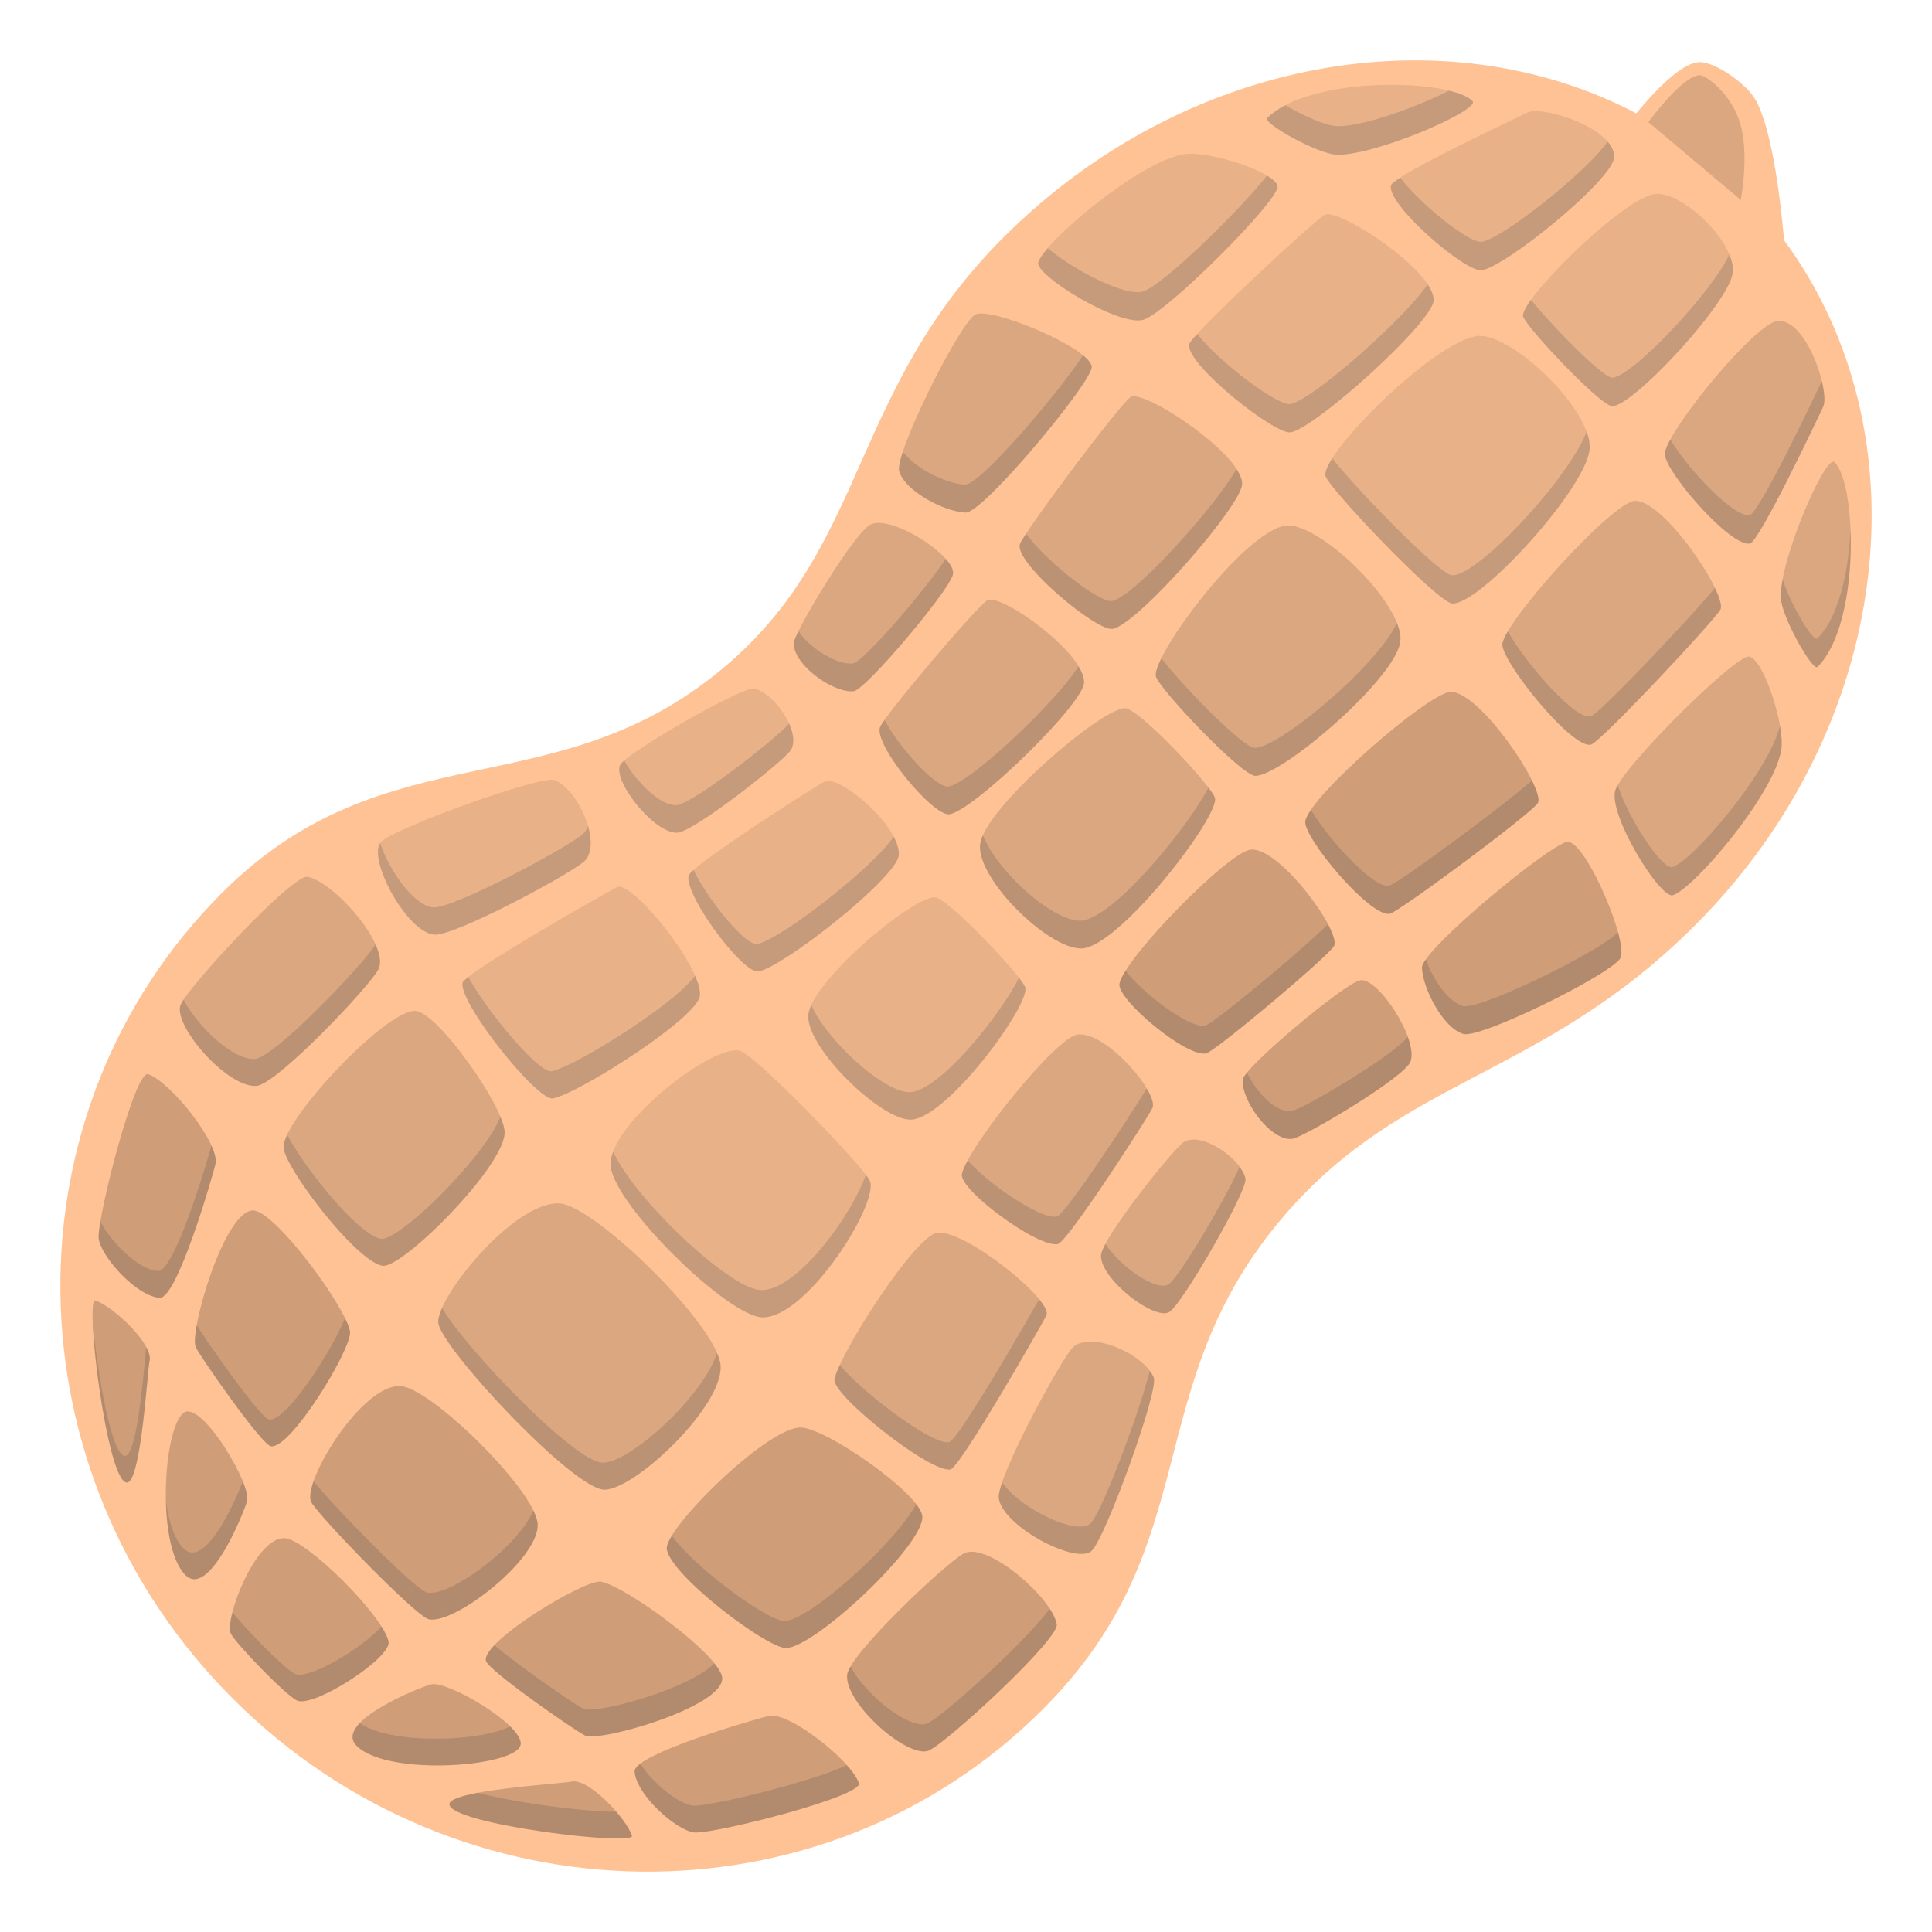 <svg xmlns="http://www.w3.org/2000/svg" width="64" height="64" viewBox="0 0 64 64"><path fill="#FFC294" d="M42.577 40.229c3.962-4.581 8.508-4.523 13.561-9.565 6.578-6.56 7.699-16.276 2.964-22.702-.141-1.558-.441-3.927-1.023-4.773-.305-.445-1.305-1.189-1.84-1.126-.567.068-1.385.906-2.036 1.691C47.847.415 39.243 1.878 33.26 7.845c-5.082 5.071-4.498 10.095-9.088 14.1-5.647 4.929-11.289 2.118-16.798 7.614-7.302 7.283-7.143 19.249.355 26.728 7.498 7.477 19.496 7.637 26.797.354 5.546-5.531 3.115-10.704 8.051-16.412z"/><path fill="#DBA780" d="M56.312 2.492c-.577 0-1.708 1.553-1.708 1.553l3.06 2.578s.319-1.604-.061-2.665c-.325-.908-1.091-1.466-1.291-1.466z"/><path fill="#E8B188" d="M41.979 3.908c-.164.162 1.64 1.178 2.286 1.214 1.211.067 4.81-1.48 4.512-1.777-.742-.741-5.366-.851-6.798.563zM39.233 5.108c.808-.124 3.032.595 3.088 1.065.054.45-3.593 4.117-4.424 4.412-.778.275-3.631-1.47-3.502-1.896.207-.684 3.35-3.353 4.838-3.581z"/><path fill="#DBA780" d="M32.291 10.431c.464-.313 3.851 1.1 3.875 1.726.019.484-3.59 4.841-4.177 4.823-.678-.021-2.004-.696-2.201-1.367-.165-.559 1.938-4.798 2.503-5.182zM28.867 17.361c-.529.204-2.485 3.479-2.559 3.89-.123.693 1.271 1.721 1.972 1.646.399-.044 3.168-3.334 3.288-3.868.131-.58-1.964-1.953-2.701-1.668z"/><path fill="#E8B188" d="M22.438 27.583c.56-.03 3.543-2.39 3.758-2.734.365-.583-.545-1.903-1.216-2.038-.382-.077-4.115 2.062-4.419 2.502-.33.48 1.097 2.311 1.877 2.27zM14.371 30.961c.668.079 4.689-2.095 5.014-2.458.553-.614-.249-2.363-1.014-2.662-.436-.17-5.298 1.588-5.747 2.046-.49.499.816 2.96 1.747 3.074z"/><path fill="#DBA780" d="M8.503 35.97c.688-.062 3.862-3.416 4.049-3.896.32-.813-1.501-2.869-2.366-3.028-.493-.091-3.92 3.607-4.196 4.224-.302.669 1.551 2.787 2.513 2.7z"/><path fill="#CF9D78" d="M7.138 38.56c.155-.649-1.468-2.714-2.231-2.975-.435-.148-1.652 4.614-1.641 5.396.009.554 1.211 1.946 2.021 2.011.581.045 1.76-4.048 1.851-4.432zM4.956 45.078c.128-.531-1.173-1.783-1.798-1.998-.354-.121.376 5.979 1.039 6.031.475.037.685-3.718.759-4.033zM8.186 49.713c.128-.531-1.315-2.989-1.977-2.957-.755.035-1.111 4.377-.064 5.422.793.792 1.966-2.151 2.041-2.465zM8.403 40.1c-.96-.067-2.146 4.045-1.918 4.529.141.3 2.16 3.203 2.482 3.277.643.149 2.728-3.288 2.627-3.806-.165-.845-2.456-3.949-3.191-4z"/><path fill="#E8B188" d="M23.188 32.973c.067-.957-2.259-3.813-2.744-3.586-.3.141-5.044 2.843-5.118 3.167-.149.641 2.476 3.936 2.994 3.833.847-.163 4.816-2.681 4.868-3.414zM29.772 28.329c.067-.958-1.964-2.669-2.448-2.441-.301.141-4.438 2.798-4.513 3.119-.149.641 1.802 3.273 2.319 3.173.849-.166 4.591-3.118 4.642-3.851z"/><path fill="#DBA780" d="M35.909 22.624c.068-.958-2.713-2.97-3.197-2.742-.301.141-3.493 3.906-3.568 4.229-.148.642 1.799 2.962 2.316 2.862.849-.166 4.397-3.617 4.449-4.349zM41.146 16.049c.067-.957-3.194-3.131-3.68-2.904-.3.142-3.609 4.57-3.685 4.893-.148.64 2.563 2.896 3.08 2.794.849-.165 4.232-4.05 4.285-4.783z"/><path fill="#E8B188" d="M47.491 9.958c.068-.958-3.118-3.069-3.602-2.842-.301.142-4.418 3.96-4.493 4.284-.148.64 2.847 3.021 3.365 2.921.847-.165 4.677-3.63 4.73-4.363zM53.467 5.22c.067-.957-2.362-1.726-2.848-1.498-.3.141-4.466 2.097-4.54 2.42-.149.64 2.498 2.912 3.017 2.811.847-.164 4.319-2.999 4.371-3.733z"/><path fill="#DBA780" d="M13.767 33.487c-.96-.067-4.414 3.612-4.374 4.521.029.658 2.376 3.75 3.271 3.921.646.126 4.092-3.329 4.053-4.435-.032-.861-2.215-3.955-2.95-4.007z"/><g><path fill="#DBA780" d="M60.211 22.091c-.164.164-1.182-1.636-1.218-2.28-.067-1.208 1.484-4.796 1.781-4.5.743.74.854 5.353-.563 6.78zM59.008 24.829c.124-.805-.598-3.022-1.069-3.079-.451-.054-4.128 3.583-4.423 4.412-.277.776 1.474 3.621 1.899 3.493.687-.205 3.363-3.341 3.593-4.826z"/><path fill="#CF9D78" d="M53.669 31.753c.313-.462-1.102-3.84-1.729-3.865-.486-.019-4.854 3.58-4.835 4.166.021.676.697 1.999 1.37 2.196.559.164 4.809-1.932 5.194-2.497zM46.722 35.17c-.204.526-3.489 2.478-3.9 2.551-.695.122-1.725-1.268-1.648-1.967.043-.398 3.343-3.161 3.877-3.28.581-.13 1.956 1.96 1.671 2.696z"/><path fill="#DBA780" d="M36.473 41.581c.03-.558 2.396-3.533 2.742-3.748.584-.364 1.908.545 2.043 1.214.077.381-2.066 4.104-2.509 4.406-.481.329-2.316-1.094-2.276-1.872zM33.086 49.626c-.08-.666 2.101-4.676 2.464-5 .615-.552 2.37.248 2.669 1.012.171.435-1.592 5.283-2.052 5.732-.5.487-2.967-.815-3.081-1.744z"/><path fill="#CF9D78" d="M28.063 55.48c.063-.688 3.425-3.854 3.906-4.039.815-.319 2.878 1.496 3.037 2.359.09.493-3.617 3.911-4.235 4.186-.671.3-2.794-1.547-2.708-2.506zM25.467 56.842c.651-.156 2.722 1.463 2.983 2.225.148.434-4.626 1.648-5.411 1.637-.556-.008-1.952-1.208-2.017-2.016-.044-.58 4.059-1.755 4.445-1.846zM18.933 59.017c.532-.128 1.788 1.17 2.002 1.794.122.353-5.995-.375-6.047-1.036-.037-.474 3.728-.684 4.045-.758zM14.284 55.797c.533-.129 2.997 1.311 2.966 1.971-.035.752-4.39 1.107-5.436.064-.794-.793 2.156-1.962 2.47-2.035zM23.923 55.578c.068.959-4.056 2.141-4.541 1.914-.3-.141-3.211-2.154-3.285-2.477-.149-.641 3.297-2.721 3.814-2.62.849.166 3.96 2.451 4.012 3.183z"/><path fill="#DBA780" d="M31.067 40.833c.961-.067 3.824 2.254 3.596 2.738-.141.299-2.851 5.029-3.175 5.104-.642.148-3.945-2.47-3.844-2.986.166-.845 2.689-4.803 3.423-4.856zM35.725 34.266c.96-.067 2.677 1.959 2.448 2.441-.141.301-2.805 4.428-3.128 4.502-.643.148-3.282-1.797-3.181-2.314.165-.846 3.126-4.578 3.861-4.629z"/><path fill="#CF9D78" d="M41.444 28.144c.961-.067 2.978 2.706 2.75 3.189-.142.3-3.917 3.485-4.241 3.56-.642.147-2.97-1.794-2.868-2.311.166-.845 3.625-4.386 4.359-4.438zM48.036 22.923c.96-.067 3.141 3.185 2.912 3.669-.141.299-4.582 3.6-4.905 3.675-.642.147-2.903-2.555-2.802-3.072.165-.847 4.061-4.221 4.795-4.272z"/><path fill="#DBA780" d="M54.144 16.593c.961-.067 3.078 3.11 2.85 3.594-.141.3-3.971 4.405-4.295 4.48-.642.147-3.03-2.84-2.929-3.355.166-.847 3.639-4.666 4.374-4.719zM58.894 10.633c.96-.067 1.73 2.356 1.503 2.84-.142.3-2.103 4.454-2.426 4.529-.643.147-2.92-2.492-2.819-3.009.165-.845 3.006-4.308 3.742-4.36z"/><path fill="#CF9D78" d="M30.553 50.229c.067.957-3.621 4.402-4.532 4.362-.66-.029-3.759-2.369-3.932-3.261-.126-.646 3.339-4.081 4.447-4.042.863.031 3.965 2.209 4.017 2.941z"/></g><g><path fill="#CF9D78" d="M9.436 50.955c-.96-.067-2.015 2.682-1.786 3.163.141.302 1.913 2.157 2.236 2.23.642.149 3.086-1.449 2.986-1.966-.166-.846-2.702-3.375-3.436-3.427zM13.268 45.915c-1.291-.065-3.256 3.188-2.962 3.832.183.4 3.47 3.802 3.903 3.894.86.183 3.737-2.062 3.597-3.2-.143-1.143-3.55-4.474-4.538-4.526z"/><path fill="#E8B188" d="M25.258 43.639c1.48.024 3.87-3.792 3.558-4.521-.193-.454-3.833-4.229-4.328-4.317-.981-.175-4.376 2.521-4.26 3.819.116 1.31 3.896 5 5.03 5.019zM30.257 37.082c1.249-.207 3.859-3.802 3.707-4.372-.093-.353-2.588-2.986-2.993-2.985-.803.003-4.091 2.805-4.193 3.887-.104 1.088 2.524 3.629 3.479 3.47z"/><path fill="#DBA780" d="M35.953 31.402c1.355-.314 4.418-4.361 4.296-4.959-.073-.372-2.559-3.017-2.992-2.985-.862.061-4.594 3.304-4.784 4.473-.19 1.174 2.444 3.709 3.48 3.471zM42.554 17.417c-1.41.261-4.421 4.358-4.262 4.993.096.395 2.845 3.303 3.299 3.292.903-.021 4.659-3.239 4.798-4.459.139-1.226-2.759-4.025-3.835-3.826z"/><path fill="#E8B188" d="M48.921 11.134c-1.463.207-5.204 3.965-5.009 4.638.12.417 3.729 4.211 4.205 4.221.945.022 4.455-3.857 4.543-5.129.088-1.277-2.62-3.886-3.739-3.73zM54.755 6.439c-1.165.276-4.402 3.523-4.302 4.036.062.318 2.592 3.012 2.966 2.981.739-.058 3.806-3.382 3.975-4.386.169-1.009-1.748-2.844-2.639-2.631z"/><path fill="#DBA780" d="M18.532 39.865c-1.513-.082-4.134 3.178-4.009 3.974.133.858 4.451 5.475 5.486 5.508 1.008.031 4.026-2.828 3.856-4.161-.17-1.34-4.175-5.257-5.333-5.321z"/></g><g opacity=".2" fill="#3E4347"><path d="M42.582 3.487c-.233.122-.44.261-.604.421-.164.162 1.64 1.178 2.286 1.214 1.211.067 4.81-1.48 4.512-1.777-.138-.137-.409-.252-.77-.342-1.068.545-2.938 1.22-3.745 1.174-.374-.02-1.134-.369-1.679-.69zM37.886 9.649c-.6.214-2.424-.771-3.175-1.429-.167.195-.282.359-.315.47-.129.426 2.724 2.171 3.502 1.896.831-.295 4.478-3.962 4.424-4.412-.014-.11-.147-.234-.353-.356-.921 1.172-3.414 3.594-4.083 3.831zM31.969 16.053c-.586-.018-1.651-.524-2.06-1.094-.103.314-.152.55-.121.653.197.671 1.523 1.346 2.201 1.367.587.018 4.195-4.339 4.177-4.823-.005-.109-.116-.243-.291-.387-.849 1.298-3.419 4.3-3.906 4.284zM28.252 21.976c-.521.056-1.422-.496-1.802-1.067-.078.16-.131.282-.142.342-.123.693 1.271 1.721 1.972 1.646.399-.044 3.168-3.334 3.288-3.868.031-.139-.067-.322-.241-.519-.679 1.04-2.733 3.428-3.075 3.466zM20.561 25.312c-.329.481 1.098 2.312 1.877 2.271.56-.03 3.543-2.39 3.758-2.734.14-.223.091-.553-.058-.885-.331.426-3.188 2.677-3.735 2.707-.525.027-1.344-.793-1.722-1.479a.832.832 0 0 0-.12.12zM14.327 30.056c-.631-.076-1.433-1.23-1.732-2.123-.391.58.869 2.916 1.776 3.028.668.079 4.689-2.095 5.014-2.458.226-.251.223-.692.092-1.145a.637.637 0 0 1-.131.235c-.325.365-4.35 2.543-5.019 2.463zM8.503 35.97c.688-.062 3.862-3.416 4.049-3.896.079-.203.026-.481-.11-.787-.486.748-3.341 3.729-3.99 3.789-.716.064-1.922-1.09-2.37-1.962a1.197 1.197 0 0 0-.092.156c-.302.669 1.551 2.787 2.513 2.7zM5.286 42.992c.582.045 1.761-4.048 1.852-4.433.034-.143-.021-.357-.133-.605-.289 1.022-1.266 4.189-1.777 4.15-.667-.053-1.588-1-1.901-1.645a3.389 3.389 0 0 0-.061.521c.008.555 1.211 1.948 2.02 2.012zM4.843 44.631c-.104 1.065-.317 3.628-.71 3.598-.434-.034-.893-2.645-1.061-4.42.058 1.59.61 5.264 1.125 5.303.475.037.685-3.719.759-4.033.028-.12-.022-.278-.113-.448zM8.042 49.07c-.292.773-1.271 2.914-1.963 2.224-.309-.307-.493-.907-.583-1.595.021 1.031.212 2.043.648 2.479.794.792 1.967-2.15 2.041-2.465.031-.125-.03-.361-.143-.643zM8.908 47.02c-.293-.067-1.968-2.444-2.39-3.121-.063.355-.081.627-.033.73.141.3 2.16 3.203 2.482 3.277.643.149 2.728-3.288 2.627-3.806a1.882 1.882 0 0 0-.167-.436c-.427 1.083-1.98 3.48-2.519 3.356zM18.273 35.485c-.408.08-2.12-1.946-2.756-3.124-.111.088-.185.156-.192.192-.149.641 2.476 3.936 2.994 3.833.848-.164 4.816-2.682 4.868-3.415.012-.167-.053-.394-.164-.649-.666.94-3.981 3.014-4.75 3.163zM22.812 29.006c-.149.641 1.802 3.273 2.319 3.173.849-.165 4.59-3.117 4.642-3.851.013-.185-.053-.396-.169-.615-.673 1.023-3.749 3.406-4.509 3.556-.396.077-1.626-1.44-2.119-2.446-.093.081-.157.148-.164.183zM31.431 26.054c-.4.078-1.646-1.285-2.128-2.207-.093.132-.15.224-.159.264-.148.642 1.799 2.962 2.316 2.862.332-.064 1.08-.637 1.869-1.35.422-.48.947-.994 1.483-1.467.619-.673 1.079-1.273 1.097-1.533.012-.159-.062-.35-.184-.552-.708 1.146-3.547 3.837-4.294 3.983zM36.841 19.906c-.412.08-2.204-1.325-2.85-2.229-.12.184-.199.315-.21.36-.148.64 2.563 2.896 3.08 2.794.849-.164 4.231-4.05 4.284-4.782.01-.146-.064-.321-.187-.511-.705 1.246-3.377 4.223-4.117 4.368zM42.749 13.384c-.409.08-2.359-1.386-3.089-2.322-.153.168-.254.292-.265.338-.148.64 2.847 3.021 3.365 2.921.848-.165 4.678-3.63 4.73-4.362.011-.153-.069-.339-.2-.536-.795 1.164-3.801 3.818-4.541 3.961zM49.093 8.008c-.395.077-2.017-1.217-2.707-2.124-.178.116-.296.207-.307.258-.149.64 2.498 2.912 3.017 2.811.848-.164 4.319-2.999 4.371-3.732.014-.185-.068-.362-.21-.527-.769 1.057-3.435 3.172-4.164 3.314zM12.61 41.035c-.756-.145-2.536-2.361-3.095-3.449-.081.17-.127.316-.123.422.029.658 2.376 3.75 3.271 3.921.646.126 4.092-3.329 4.053-4.435-.005-.124-.058-.299-.142-.5-.535 1.364-3.382 4.153-3.964 4.041zM59.054 19.182c-.046.243-.07.461-.061.629.036.645 1.054 2.444 1.218 2.28.864-.872 1.158-2.925 1.089-4.563-.062 1.415-.389 2.909-1.094 3.619-.142.144-.922-1.187-1.152-1.965zM55.402 28.721c-.331.1-1.451-1.583-1.812-2.709a.901.901 0 0 0-.075.149c-.277.776 1.474 3.621 1.899 3.493.687-.205 3.363-3.341 3.593-4.826.03-.195.01-.475-.044-.786-.371 1.538-2.897 4.478-3.561 4.679zM53.598 30.88c-.591.634-4.602 2.604-5.145 2.444-.491-.144-.98-.884-1.22-1.539-.078.113-.132.21-.129.269.021.676.697 1.999 1.37 2.196.56.164 4.81-1.932 5.194-2.497.084-.123.043-.455-.07-.873zM46.634 34.346c-.492.636-3.451 2.386-3.841 2.455-.503.09-1.175-.611-1.482-1.271-.081.1-.134.179-.138.225-.076.699.953 2.089 1.648 1.967.411-.073 3.696-2.024 3.9-2.551.078-.2.031-.499-.087-.825zM38.749 43.453c.442-.303 2.586-4.025 2.509-4.406-.024-.126-.102-.259-.197-.391-.505 1.138-1.987 3.639-2.348 3.885-.384.263-1.623-.587-2.092-1.337-.088.164-.144.297-.148.377-.04.778 1.795 2.201 2.276 1.872zM33.199 49.102c-.079.234-.125.423-.113.524.114.929 2.581 2.231 3.081 1.744.46-.449 2.223-5.298 2.052-5.732a.967.967 0 0 0-.133-.226c-.368 1.461-1.591 4.69-1.962 5.053-.435.426-2.355-.503-2.925-1.363zM35.007 53.801a1.535 1.535 0 0 0-.236-.511c-.747 1.041-3.522 3.564-4.051 3.8-.544.243-2.038-.921-2.542-1.882a.778.778 0 0 0-.114.272c-.087.959 2.036 2.806 2.708 2.506.618-.274 4.325-3.692 4.235-4.185zM28.049 58.471c-1.09.533-4.424 1.354-5.068 1.344-.423-.007-1.328-.7-1.768-1.388-.124.094-.196.184-.19.261.064.808 1.461 2.008 2.017 2.016.785.012 5.56-1.203 5.411-1.637-.058-.168-.206-.376-.402-.596zM20.413 60.015c-.969.005-3.247-.273-4.578-.627-.556.104-.959.229-.947.387.052.661 6.169 1.389 6.047 1.036-.074-.214-.274-.508-.522-.796zM17.25 57.768c.007-.159-.132-.364-.352-.58-.933.493-3.906.631-4.979-.107-.246.259-.337.521-.105.752 1.046 1.042 5.401.687 5.436-.065zM16.097 55.016c.074.322 2.985 2.336 3.285 2.477.485.227 4.609-.955 4.541-1.914-.009-.12-.107-.288-.261-.479-.822.85-3.922 1.699-4.339 1.504-.241-.112-2.151-1.423-2.943-2.107-.2.209-.313.392-.283.519zM31.443 47.772c-.531.123-2.888-1.651-3.623-2.558-.092.2-.154.364-.176.475-.102.517 3.202 3.135 3.844 2.986.324-.075 3.034-4.806 3.175-5.104.05-.105-.052-.3-.242-.534-.661 1.178-2.698 4.671-2.978 4.735zM35.009 40.298c-.515.119-2.308-1.104-2.95-1.861-.104.189-.174.35-.194.458-.102.518 2.538 2.463 3.181 2.314.323-.074 2.987-4.201 3.128-4.502.061-.128-.02-.37-.186-.65-.6.976-2.695 4.175-2.979 4.241zM39.926 33.974c-.507.116-2.052-1.059-2.64-1.817-.109.175-.182.322-.201.426-.102.517 2.227 2.458 2.868 2.311.324-.075 4.1-3.26 4.241-3.56.057-.122-.028-.389-.203-.719-.77.774-3.778 3.292-4.065 3.359zM43.429 26.828c-.1.146-.17.274-.188.367-.102.518 2.16 3.22 2.802 3.072.323-.075 4.765-3.376 4.905-3.675.055-.115-.031-.392-.201-.739-.856.774-4.435 3.419-4.725 3.487-.508.118-2.034-1.557-2.593-2.512zM52.688 23.731c-.519.12-2.171-1.797-2.738-2.816a1.48 1.48 0 0 0-.18.397c-.102.516 2.287 3.503 2.929 3.355.324-.075 4.154-4.181 4.295-4.48.053-.113-.025-.376-.184-.708-.773.93-3.834 4.186-4.122 4.252zM57.967 17.057c-.517.12-2.091-1.565-2.633-2.498a1.752 1.752 0 0 0-.183.435c-.101.517 2.177 3.156 2.819 3.009.323-.075 2.284-4.229 2.426-4.529.068-.146.045-.47-.046-.849-.335.708-2.079 4.363-2.383 4.432zM30.553 50.229c-.007-.106-.085-.245-.205-.402-.706 1.313-3.588 3.902-4.38 3.869-.569-.024-2.958-1.771-3.709-2.823-.121.199-.188.361-.17.458.173.892 3.271 3.231 3.932 3.261.911.04 4.599-3.405 4.532-4.363zM12.632 53.876c-.564.67-2.288 1.712-2.812 1.592-.285-.066-1.694-1.515-2.12-2.063-.084.327-.108.594-.051.714.141.302 1.913 2.157 2.236 2.23.642.149 3.086-1.449 2.986-1.966-.025-.133-.113-.309-.239-.507zM17.806 50.44a1.44 1.44 0 0 0-.142-.405c-.482 1.189-2.765 2.878-3.516 2.718-.392-.083-3.098-2.85-3.759-3.688-.105.303-.145.55-.084.682.183.4 3.47 3.802 3.903 3.894.861.182 3.738-2.062 3.598-3.201zM25.213 42.735c-1.029-.016-4.225-3.047-4.899-4.59-.063.172-.1.334-.086.475.116 1.31 3.896 5 5.03 5.019 1.48.024 3.87-3.792 3.558-4.521a1.357 1.357 0 0 0-.134-.199c-.478 1.342-2.271 3.836-3.469 3.816zM30.221 36.172c-.81.135-2.808-1.659-3.344-2.876a1.037 1.037 0 0 0-.1.316c-.104 1.088 2.524 3.629 3.479 3.47 1.249-.207 3.859-3.802 3.707-4.372-.015-.056-.094-.171-.209-.32-.6 1.202-2.518 3.612-3.533 3.782zM35.925 30.482c-.872.202-2.859-1.55-3.366-2.813a1.188 1.188 0 0 0-.086.262c-.189 1.175 2.444 3.71 3.48 3.472 1.355-.314 4.418-4.361 4.296-4.959-.012-.062-.094-.188-.218-.352-.681 1.298-2.98 4.128-4.106 4.39zM46.272 20.634c-.615 1.384-3.869 4.121-4.701 4.141-.389.008-2.444-2.105-3.098-2.97-.138.277-.21.495-.182.604.096.395 2.845 3.303 3.299 3.292.903-.021 4.659-3.239 4.798-4.459.02-.173-.026-.382-.116-.608zM48.106 19.056c-.411-.008-3.151-2.83-3.973-3.874-.167.265-.255.475-.222.59.12.417 3.729 4.211 4.205 4.221.945.022 4.455-3.857 4.543-5.129a1.401 1.401 0 0 0-.103-.565c-.569 1.524-3.584 4.778-4.45 4.757zM53.416 12.512c-.304.025-2.027-1.744-2.699-2.581-.182.253-.283.447-.264.544.062.318 2.592 3.012 2.966 2.981.739-.058 3.806-3.382 3.975-4.386.032-.191-.011-.412-.106-.641-.574 1.244-3.195 4.029-3.872 4.083zM19.957 48.452c-.93-.028-4.489-3.737-5.312-5.124-.092.212-.141.391-.122.511.133.858 4.451 5.475 5.486 5.508 1.008.031 4.026-2.828 3.856-4.161a1.497 1.497 0 0 0-.116-.367c-.453 1.441-2.903 3.66-3.792 3.633z"/><path d="M33.329 25.624a22.611 22.611 0 0 0 1.483-1.467c-.536.472-1.061.986-1.483 1.467z"/></g></svg>
